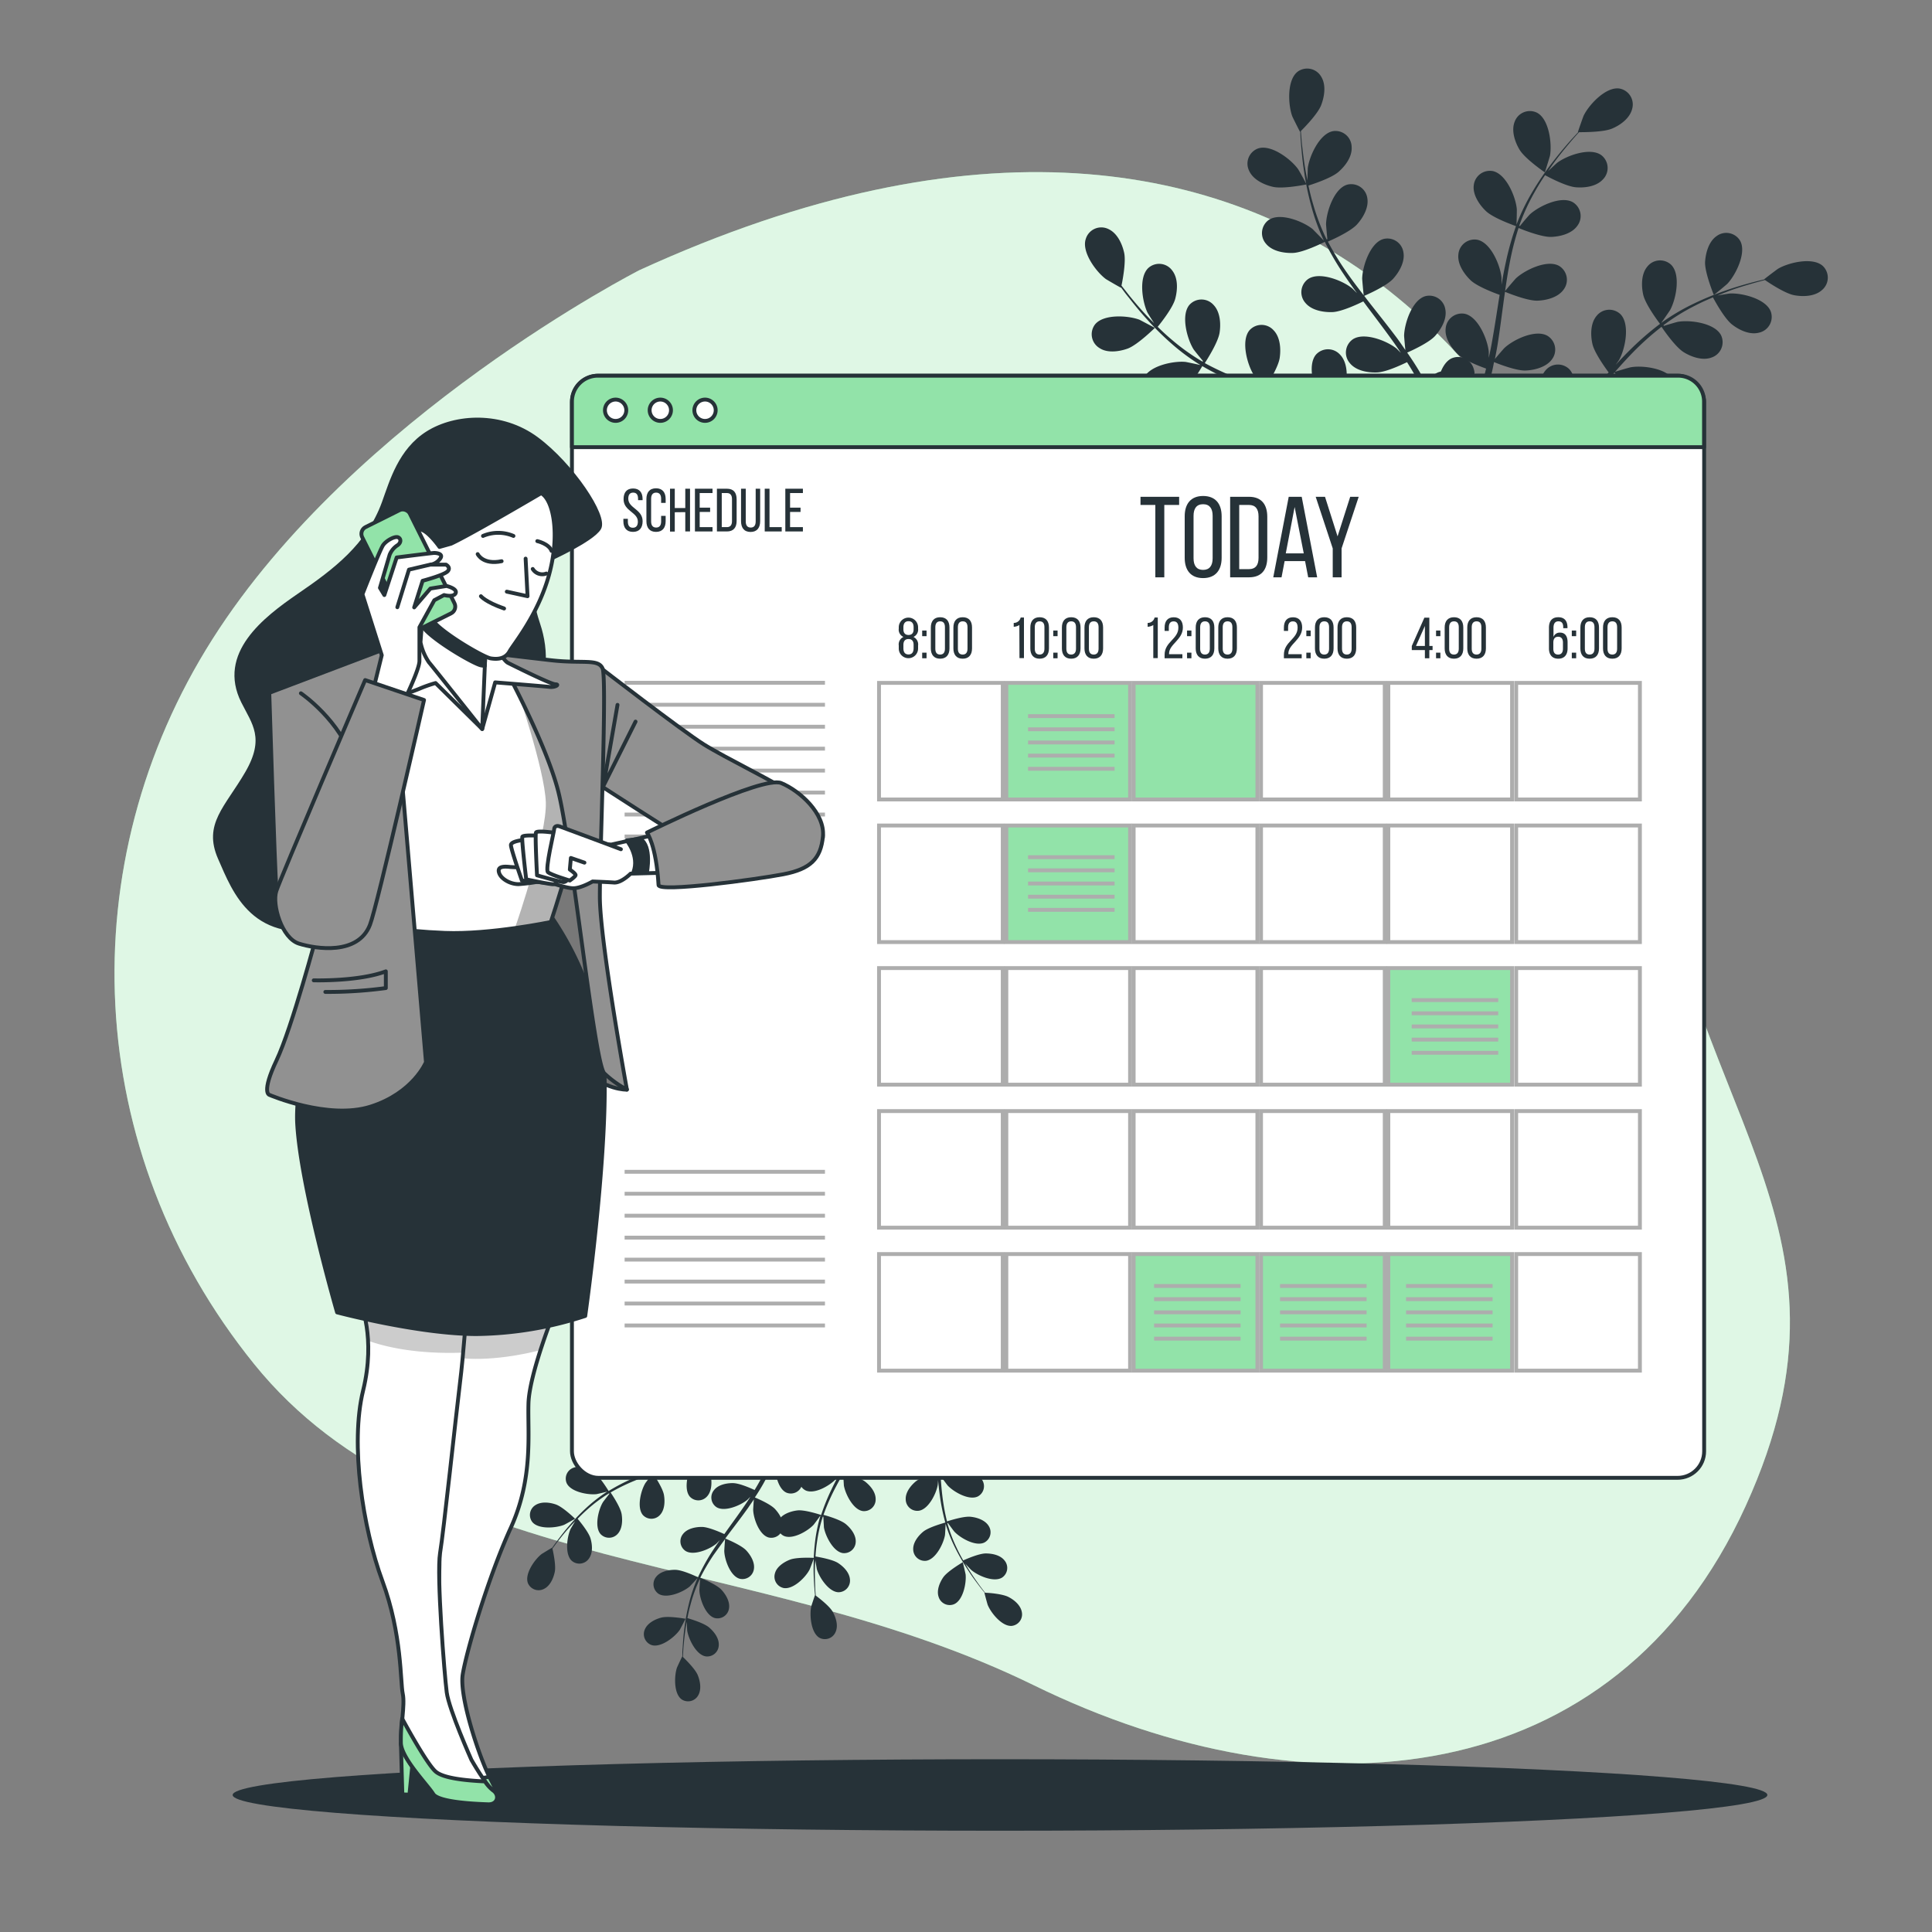 <?xml version="1.0" encoding="utf-8"?>
<svg xmlns="http://www.w3.org/2000/svg" xmlns:xlink="http://www.w3.org/1999/xlink" viewBox="0 0 500 500">
  <rect x="0" y="0" width="500" height="500" fill="#808080" stroke="none"/>
  <defs>
    <clipPath id="freepik--clip-path--inject-7">
      <path d="M143.42,339.53s-6.4,15.92-6.65,23.61,1.33,19.29-4.6,32.3-11.49,32.08-12.42,37.91,4.4,21.79,7.16,27,1.68,4.82-1.25,4.72a12.43,12.43,0,0,1-10.8-6.23c-3.12-5.24-1.92-8.5-4-10.4l-2.14-1.91-1.84,11.31-2.56-.45,2.33-14.59s-.26-3.31,1.25-4.73,3.86-5.74,3.86-5.74,2.52-20.45,1.89-34.41-1.07-22.77.59-28.58,1.72-7.65,1.92-13.51.06-12.83.09-13.93S143.42,339.53,143.42,339.53Z" style="fill:#fff;stroke:#263238;stroke-linecap:round;stroke-linejoin:round"/>
    </clipPath>
    <clipPath id="freepik--clip-path-2--inject-7">
      <path d="M93.26,337.12s4.1,8.93.71,22.76-.09,35.57,5,49.31,4.62,26.19,5.26,29.14-.66,8.78-.43,12.83,7,10.87,8.36,13.11,11.65,2.59,14.22,2.68,3-2.47,1.22-3.63-5.61-7.89-5.61-7.89-5.79-13-6.38-17.45-2.65-30.53-1.73-36,4.13-35.8,5.13-43.83,1.75-19.38,1.75-19.38Z" style="fill:#fff;stroke:#263238;stroke-linecap:round;stroke-linejoin:round"/>
    </clipPath>
    <clipPath id="freepik--clip-path-3--inject-7">
      <path d="M99.43,171.11s12.18-5.39,18.28-5.39,19.45,10.31,21.56,12.19,9.61,23.2,10.78,29.06-7.5,31.64-7.5,31.64-15.7,3.28-27.42,2.82-16.88-1.88-16.88-1.88-4.68-23.44-7-37.27-4.92-23-2.81-26.48S99.43,171.11,99.43,171.11Z" style="fill:#fff;stroke:#263238;stroke-linecap:round;stroke-linejoin:round"/>
    </clipPath>
  </defs>
  <g id="freepik--background-simple--inject-7">
    <path d="M165.52,69.9S91.77,107.48,55,165.39,21.1,297.74,65.81,353.06s130.14,48,201.68,83.05S418,463.93,451.79,389.72s-17.18-101.94-26-187.82S339.66-9.74,165.52,69.9Z" style="fill:#92E3A9"/>
    <path d="M165.52,69.9S91.77,107.48,55,165.39,21.1,297.74,65.81,353.06s130.14,48,201.68,83.05S418,463.93,451.79,389.72s-17.18-101.94-26-187.82S339.66-9.74,165.52,69.9Z" style="fill:#fff;opacity:0.7"/>
  </g>
  <g id="freepik--Floor--inject-7">
    <ellipse cx="258.8" cy="464.54" rx="198.59" ry="9.25" style="fill:#263238"/>
  </g>
  <g id="freepik--Plants--inject-7">
    <path d="M393.26,38.74c1.42,2.38,6.55,5.87,6.55,5.88s1.28-4.08,1.33-4.35c.54-3.11-.23-9.44-3.35-11.09A4.18,4.18,0,0,0,392,31.49C391.07,33.81,392.05,36.72,393.26,38.74Z" style="fill:#263238"/>
    <path d="M443.54,76.34c0,.06,3.31-2.7,3.5-2.9,2.17-2.29,5-8,3.33-11.09a4.18,4.18,0,0,0-6.1-1.26c-2.06,1.41-2.85,4.38-3,6.74C441.18,70.59,443.54,76.34,443.54,76.34Z" style="fill:#263238"/>
    <path d="M384.55,54.62c1.92,1.84,7.36,3.75,7.79,3.9A73.17,73.17,0,0,0,389.68,68c-.41,1.87-.76,3.78-1.09,5.69,0-.89,0-1.7,0-1.81-.29-3.14-2.7-9-6.16-9.81a4.19,4.19,0,0,0-5,3.76c-.29,2.48,1.42,5,3.12,6.66s6.33,3.38,7.56,3.82c-.12.74-.25,1.47-.36,2.21-.55,3.53-1.09,7-1.72,10.5-.22,1.21-.48,2.4-.74,3.58,0-.79,0-1.46,0-1.56-.29-3.15-2.7-9-6.15-9.82a4.2,4.2,0,0,0-5,3.76c-.29,2.48,1.42,5,3.12,6.67s5.89,3.21,7.34,3.74c-.3,1.2-.6,2.42-.95,3.57-.25.79-.44,1.56-.74,2.34l-.84,2.29c-.58,1.44-1.17,2.93-1.78,4.32-.41,1-.82,1.89-1.23,2.81.23-1.2.64-3.57.65-3.77.19-3.15-1.3-9.35-4.6-10.63a4.18,4.18,0,0,0-5.47,3c-.67,2.41.64,5.19,2.07,7.06,1.58,2.06,6.46,4.69,7.07,5-.69,1.52-1.37,3-2,4.39-1.92,4-3.7,7.43-5.12,10l1.93,1.38c1.39-2.69,3.17-6.26,5.09-10.52.71-1.54,1.43-3.21,2.15-4.93a48.77,48.77,0,0,0,5.26,1c.33,2.64,2.77,7.2,3.09,7.79-1.42.9-2.8,1.75-4.12,2.54-3.76,2.26-7.06,4.08-9.65,5.46l2.1,1.5c2.42-1.38,5.36-3.1,8.64-5.17,1.45-.91,3-1.9,4.52-2.94.46.5,4.25,4.56,6.64,5.57,2.18.92,5.2,1.48,7.36.23a4.19,4.19,0,0,0,1.48-6.05c-2.07-2.87-8.45-2.74-11.45-1.77-.18.06-2,.9-3.19,1.45.64-.42,1.25-.83,1.9-1.28,1.28-.87,2.54-1.78,3.89-2.76l1.93-1.5c.65-.48,1.28-1.08,1.94-1.62,1.48-1.3,2.92-2.68,4.34-4.1.77,1.12,3.56,5.06,5.58,6.3s4.91,2.24,7.23,1.33a4.17,4.17,0,0,0,2.38-5.75c-1.61-3.14-7.93-4-11.05-3.48-.19,0-2.38.65-3.58,1,.84-.87,1.69-1.72,2.52-2.62,2.39-2.6,4.73-5.31,7.08-8l2.17-2.45c.27.4,3.48,5.16,5.74,6.55,2,1.23,4.92,2.24,7.24,1.33a4.19,4.19,0,0,0,2.38-5.75c-1.61-3.15-7.93-4-11.05-3.48-.23,0-3.39.93-4.18,1.2,1.59-1.8,3.2-3.57,4.85-5.26A74,74,0,0,1,430,84.58c.13.19,3.46,5.17,5.78,6.59,2,1.23,4.91,2.24,7.24,1.33a4.18,4.18,0,0,0,2.38-5.75c-1.62-3.14-7.94-4-11.05-3.48-.21,0-2.61.72-3.75,1.07l-.09-.18a53.86,53.86,0,0,1,8.17-5.06c1.57-.82,3.11-1.5,4.63-2.14.53,1,3,5.49,4.92,7s4.64,2.77,7.05,2.12a4.17,4.17,0,0,0,3-5.45c-1.26-3.31-7.45-4.84-10.6-4.67-.17,0-1.91.29-3.17.52.69-.28,1.4-.58,2.07-.83,2.49-1,4.84-1.67,6.92-2.29,1.19-.34,2.27-.63,3.28-.89,1,.71,5.19,3.49,7.56,3.93s5.39.32,7.23-1.37a4.18,4.18,0,0,0,.15-6.22c-2.64-2.35-8.84-.86-11.56.74-.23.14-3.66,2.72-3.61,2.76l.06,0c-1,.23-2,.49-3.17.79-2.1.57-4.47,1.24-7,2.14a75.88,75.88,0,0,0-8,3.3A54.93,54.93,0,0,0,430,83.51l-.09.07c.61-.83,2.26-3.22,2.36-3.42,1.49-2.78,2.74-9,.28-11.58a4.19,4.19,0,0,0-6.21.4c-1.61,1.91-1.59,5-1.08,7.28.59,2.6,4.07,7.19,4.35,7.56a74.66,74.66,0,0,0-7.48,6.46c-1.37,1.34-2.71,2.74-4,4.15.51-.73,1-1.4,1-1.49,1.49-2.79,2.74-9,.28-11.59a4.19,4.19,0,0,0-6.21.4c-1.62,1.91-1.59,5-1.08,7.28s3.42,6.31,4.2,7.36c-.51.54-1,1.09-1.52,1.64-2.4,2.64-4.79,5.28-7.22,7.81-.85.89-1.73,1.73-2.6,2.58.45-.66.83-1.21.88-1.3,1.49-2.79,2.73-9,.27-11.58a4.18,4.18,0,0,0-6.21.39c-1.61,1.91-1.59,5-1.07,7.28s3.13,5.93,4,7.17c-.91.84-1.83,1.69-2.76,2.46-.65.52-1.23,1.06-1.91,1.54l-2,1.45c-1.28.88-2.6,1.8-3.87,2.62-.88.58-1.73,1.12-2.58,1.67.86-.88,2.51-2.63,2.63-2.79a16.29,16.29,0,0,0,2.82-7.7,4.86,4.86,0,0,0,.49-.78,4.19,4.19,0,0,0-2.1-5.87c-3.31-1.24-8.55,2.38-10.52,4.85-.12.14-1.2,1.87-1.86,3,.29-.71.58-1.39.88-2.12.58-1.44,1.13-2.89,1.72-4.45.25-.76.52-1.53.78-2.31s.47-1.61.72-2.43c.52-1.89,1-3.84,1.36-5.81,1.26.51,5.76,2.26,8.13,2.18S400.2,95,401.64,93a4.18,4.18,0,0,0-1.19-6.11c-3.08-1.74-8.82,1-11.13,3.19-.15.14-1.64,1.86-2.44,2.83.24-1.19.47-2.37.67-3.58.56-3.49,1-7,1.49-10.57.14-1.09.3-2.16.45-3.24.45.18,5.75,2.38,8.41,2.29,2.35-.08,5.33-.84,6.77-2.88a4.2,4.2,0,0,0-1.19-6.12c-3.08-1.73-8.82,1.06-11.13,3.2-.18.16-2.32,2.65-2.83,3.31.34-2.38.7-4.75,1.15-7.06A72.51,72.51,0,0,1,393,59c.21.09,5.73,2.4,8.45,2.31,2.35-.08,5.33-.84,6.77-2.88a4.18,4.18,0,0,0-1.19-6.11c-3.08-1.73-8.82,1.05-11.13,3.19-.15.14-1.79,2-2.54,3l-.18-.1a54.29,54.29,0,0,1,4-8.73c.86-1.54,1.77-3,2.68-4.34,1,.54,5.52,2.94,8,3.13s5.4-.25,7.05-2.12a4.19,4.19,0,0,0-.51-6.21c-2.87-2.06-8.88.08-11.42,2-.14.1-1.43,1.29-2.35,2.18.42-.61.85-1.25,1.26-1.83,1.56-2.17,3.12-4.07,4.52-5.73.8-.94,1.54-1.78,2.24-2.55,1.25,0,6.25,0,8.47-.9s4.68-2.71,5.28-5.13a4.18,4.18,0,0,0-3.31-5.27c-3.5-.5-7.85,4.16-9.23,7-.12.24-1.56,4.29-1.49,4.29h.07c-.69.73-1.42,1.53-2.21,2.41-1.43,1.63-3,3.5-4.65,5.65a75.05,75.05,0,0,0-4.87,7.17,53.89,53.89,0,0,0-4.25,8.72.36.36,0,0,0,0,.11c.06-1,.11-3.93.09-4.16-.29-3.14-2.7-9-6.15-9.81a4.19,4.19,0,0,0-5,3.76C381.14,50.43,382.85,53,384.55,54.62Z" style="fill:#263238"/>
    <path d="M291.88,90.2c2.6-1,7-5.35,7-5.35s-3.77-2-4-2.11c-2.95-1.11-9.31-1.52-11.51,1.25a4.18,4.18,0,0,0,1.2,6.1C286.62,91.44,289.67,91,291.88,90.2Z" style="fill:#263238"/>
    <path d="M338.11,47.73c.07,0-2-3.76-2.2-4-1.85-2.56-6.93-6.41-10.29-5.32a4.18,4.18,0,0,0-2.36,5.76c1,2.29,3.78,3.62,6.08,4.16C332,49,338.11,47.73,338.11,47.73Z" style="fill:#263238"/>
    <path d="M305.87,101.69c2.17-1.55,5.05-6.54,5.28-6.94A74.48,74.48,0,0,0,320,99.13c1.77.75,3.58,1.44,5.4,2.12-.88-.19-1.67-.35-1.78-.36-3.14-.29-9.39,1-10.78,4.25a4.19,4.19,0,0,0,2.78,5.57c2.38.74,5.21-.47,7.13-1.84s4.49-5.6,5.14-6.72l2.1.76c3.37,1.19,6.74,2.37,10,3.62,1.15.45,2.26.92,3.38,1.4-.77-.17-1.43-.3-1.53-.31-3.15-.29-9.39,1-10.78,4.24a4.18,4.18,0,0,0,2.77,5.58c2.39.74,5.21-.47,7.13-1.84s4.24-5.19,5-6.52c1.13.52,2.27,1,3.34,1.59.72.4,1.45.73,2.16,1.17l2.1,1.24c1.31.84,2.66,1.69,3.91,2.54.88.59,1.71,1.16,2.54,1.74-1.14-.45-3.39-1.29-3.59-1.34-3.06-.77-9.43-.45-11.3,2.56a4.18,4.18,0,0,0,1.9,5.92c2.25,1.1,5.22.33,7.33-.73,2.31-1.17,5.8-5.48,6.23-6,1.37,1,2.7,1.9,3.94,2.81,3.61,2.64,6.62,5,8.91,6.88l1.71-1.63c-2.39-1.87-5.57-4.28-9.4-7-1.39-1-2.9-2-4.46-3a44.74,44.74,0,0,0,1.92-5c2.66.16,7.59-1.4,8.23-1.6.62,1.55,1.21,3.07,1.74,4.52,1.52,4.11,2.7,7.69,3.58,10.49l1.86-1.79c-.9-2.63-2.06-5.84-3.49-9.45-.62-1.58-1.31-3.26-2.05-5,.58-.36,5.27-3.33,6.7-5.5,1.3-2,2.41-4.84,1.58-7.19a4.18,4.18,0,0,0-5.67-2.57c-3.2,1.5-4.25,7.79-3.84,10.92,0,.19.5,2.16.83,3.4-.3-.7-.59-1.38-.91-2.1-.62-1.42-1.29-2.82-2-4.33-.36-.72-.74-1.44-1.11-2.17s-.83-1.46-1.24-2.21c-1-1.69-2.09-3.36-3.23-5,1.25-.55,5.64-2.56,7.23-4.32s3.11-4.41,2.64-6.86a4.18,4.18,0,0,0-5.21-3.41c-3.39,1-5.39,7.06-5.46,10.22,0,.2.2,2.47.33,3.71-.69-1-1.37-2-2.1-3-2.12-2.83-4.34-5.63-6.55-8.43-.68-.86-1.35-1.72-2-2.59.44-.19,5.71-2.47,7.49-4.43,1.58-1.75,3.11-4.42,2.65-6.87a4.18,4.18,0,0,0-5.22-3.4c-3.38,1-5.38,7.06-5.45,10.22,0,.23.29,3.5.4,4.33-1.47-1.9-2.92-3.81-4.27-5.74a73.65,73.65,0,0,1-5-8.15c.2-.09,5.72-2.44,7.54-4.46,1.58-1.74,3.11-4.41,2.65-6.86a4.2,4.2,0,0,0-5.22-3.41c-3.39,1-5.38,7.07-5.45,10.22,0,.21.21,2.7.35,3.88l-.2.06a54.5,54.5,0,0,1-3.46-9c-.51-1.69-.9-3.33-1.25-4.94,1.08-.34,5.95-1.92,7.8-3.55s3.58-4,3.38-6.53a4.19,4.19,0,0,0-4.81-4c-3.48.63-6.12,6.43-6.54,9.56,0,.17-.07,1.93-.08,3.21-.14-.73-.31-1.48-.43-2.18-.48-2.64-.75-5.07-1-7.23-.12-1.24-.2-2.35-.27-3.39.88-.88,4.39-4.45,5.25-6.71s1.32-5.24,0-7.36a4.18,4.18,0,0,0-6.09-1.29c-2.8,2.16-2.48,8.53-1.41,11.5.09.25,2,4.1,2.05,4.06l.05-.06c0,1,.1,2.09.19,3.26.18,2.17.4,4.63.82,7.28a72.34,72.34,0,0,0,1.76,8.49,54.27,54.27,0,0,0,3.29,9.12l.06.1c-.71-.76-2.75-2.81-2.92-3-2.46-2-8.38-4.36-11.33-2.41a4.18,4.18,0,0,0-.76,6.18c1.58,1.93,4.6,2.48,7,2.39,2.66-.09,7.82-2.66,8.23-2.87a72.74,72.74,0,0,0,5,8.54c1.06,1.6,2.19,3.17,3.33,4.74-.63-.64-1.19-1.2-1.28-1.27-2.46-2-8.38-4.36-11.33-2.41a4.18,4.18,0,0,0-.76,6.18c1.58,1.93,4.6,2.48,7,2.4s6.83-2.19,8-2.77c.45.6.88,1.2,1.33,1.79,2.15,2.86,4.31,5.7,6.34,8.54.72,1,1.39,2,2.06,3l-1.11-1.11c-2.46-2-8.38-4.35-11.33-2.41a4.18,4.18,0,0,0-.76,6.18c1.57,1.94,4.6,2.49,7,2.4s6.4-2,7.79-2.66c.66,1.06,1.32,2.12,1.91,3.17.38.73.8,1.41,1.15,2.16s.72,1.47,1.07,2.2c.63,1.42,1.28,2.88,1.86,4.28.41,1,.78,1.91,1.16,2.85-.7-1-2.12-3-2.25-3.1a16.32,16.32,0,0,0-7.05-4.2,4.43,4.43,0,0,0-.68-.62,4.18,4.18,0,0,0-6.15,1c-1.83,3,.75,8.85,2.82,11.23.12.14,1.62,1.52,2.57,2.38-.64-.42-1.25-.83-1.91-1.25-1.31-.84-2.64-1.65-4.06-2.51l-2.13-1.2c-.7-.42-1.5-.77-2.25-1.15-1.77-.87-3.6-1.66-5.46-2.42.73-1.14,3.28-5.24,3.64-7.58s.16-5.4-1.58-7.19a4.19,4.19,0,0,0-6.23,0c-2.27,2.71-.59,8.86,1.09,11.53.1.17,1.53,2,2.33,2.91-1.13-.44-2.25-.89-3.4-1.31-3.32-1.19-6.72-2.3-10.11-3.42l-3.1-1c.26-.4,3.4-5.21,3.8-7.84.35-2.33.16-5.4-1.58-7.18a4.19,4.19,0,0,0-6.23,0c-2.27,2.71-.59,8.87,1.09,11.54.12.2,2.17,2.76,2.73,3.39-2.28-.78-4.54-1.56-6.73-2.43a75.61,75.61,0,0,1-8.66-4c.12-.19,3.42-5.2,3.83-7.88.36-2.33.16-5.4-1.58-7.19a4.19,4.19,0,0,0-6.23,0c-2.27,2.71-.59,8.86,1.09,11.53.11.18,1.67,2.13,2.43,3l-.13.16a54,54,0,0,1-7.83-5.57c-1.36-1.13-2.6-2.29-3.77-3.44.71-.87,3.91-4.88,4.54-7.25s.76-5.35-.78-7.32a4.18,4.18,0,0,0-6.19-.65c-2.56,2.45-1.56,8.75-.19,11.59.08.15,1,1.64,1.71,2.71-.52-.53-1.07-1.06-1.56-1.58-1.85-1.93-3.43-3.81-4.8-5.49-.78-1-1.46-1.85-2.1-2.68.26-1.22,1.21-6.13.69-8.49s-1.8-5.1-4.07-6.14A4.19,4.19,0,0,0,281,61.83c-1.14,3.35,2.64,8.48,5.17,10.37.22.16,3.93,2.32,3.95,2.26s0-.06,0-.08c.59.82,1.23,1.69,2,2.62,1.34,1.71,2.88,3.63,4.69,5.61a74.12,74.12,0,0,0,6.15,6.12,54.8,54.8,0,0,0,7.78,5.79l.11,0c-1-.24-3.85-.84-4.07-.86-3.14-.29-9.39,1-10.78,4.24a4.19,4.19,0,0,0,2.78,5.58C301.13,104.27,304,103.06,305.87,101.69Z" style="fill:#263238"/>
    <path d="M143.84,389.35c1.86.64,5,3.71,5,3.71s-2.66,1.49-2.84,1.56c-2.09.84-6.62,1.23-8.23-.71a3,3,0,0,1,.77-4.37C140.07,388.54,142.25,388.8,143.84,389.35Z" style="fill:#263238"/>
    <path d="M177.43,418.94s-1.4,2.71-1.51,2.87c-1.28,1.85-4.85,4.67-7.26,3.94a3,3,0,0,1-1.77-4.07c.69-1.64,2.64-2.63,4.27-3.05C173.07,418.14,177.43,418.94,177.43,418.94Z" style="fill:#263238"/>
    <path d="M153.64,381c1.57,1.07,3.7,4.59,3.87,4.87a52.65,52.65,0,0,1,6.25-3.26c1.25-.55,2.53-1.08,3.81-1.58-.62.14-1.18.27-1.26.27-2.23.26-6.7-.56-7.75-2.86a3,3,0,0,1,1.9-4c1.69-.57,3.72.25,5.11,1.2s3.29,3.93,3.77,4.72l1.49-.58c2.38-.9,4.76-1.79,7.07-2.73.82-.33,1.61-.69,2.4-1l-1.09.24c-2.24.25-6.71-.57-7.75-2.87a3,3,0,0,1,1.9-4c1.68-.57,3.71.26,5.1,1.2s3.1,3.64,3.69,4.58c.79-.39,1.6-.78,2.35-1.19.51-.29,1-.54,1.52-.86l1.48-.92c.92-.61,1.88-1.25,2.76-1.87L192,369c-.81.34-2.4,1-2.54,1-2.17.59-6.72.45-8.09-1.66a3,3,0,0,1,1.27-4.26c1.58-.81,3.71-.31,5.23.42s4.21,3.82,4.53,4.2c1-.7,1.9-1.4,2.77-2.06,2.53-1.94,4.64-3.68,6.25-5l1.24,1.14c-1.68,1.36-3.91,3.13-6.6,5.09-1,.72-2,1.47-3.13,2.22a32.71,32.71,0,0,1,1.44,3.53,21.78,21.78,0,0,1,5.89,1c.42-1.12.82-2.21,1.17-3.25,1-2.95,1.82-5.52,2.4-7.53l1.35,1.24c-.6,1.89-1.38,4.2-2.34,6.8-.42,1.13-.89,2.34-1.39,3.58.42.24,3.81,2.29,4.86,3.82s1.79,3.41,1.23,5.1a3,3,0,0,1-4,1.92c-2.3-1-3.15-5.5-2.91-7.74,0-.13.33-1.54.55-2.43-.21.5-.4,1-.62,1.51-.42,1-.88,2-1.36,3.12-.25.51-.5,1-.76,1.56s-.57,1.06-.85,1.59c-.69,1.23-1.44,2.43-2.23,3.63.9.38,4.06,1.75,5.22,3s2.28,3.1,2,4.86a3,3,0,0,1-3.66,2.5c-2.43-.66-3.95-4.95-4-7.2,0-.14.1-1.76.18-2.65-.48.72-1,1.43-1.46,2.14-1.47,2.05-3,4.08-4.55,6.11-.47.62-.93,1.25-1.39,1.87.32.13,4.11,1.68,5.41,3.06,1.15,1.22,2.28,3.1,2,4.85a3,3,0,0,1-3.67,2.5c-2.43-.66-3.94-4.95-4-7.2,0-.17.15-2.5.22-3.09-1,1.37-2,2.75-3,4.15a54.48,54.48,0,0,0-3.44,5.88c.15.06,4.12,1.66,5.45,3.07,1.15,1.22,2.28,3.1,2,4.86a3,3,0,0,1-3.67,2.5c-2.43-.67-3.94-5-4-7.2,0-.15.11-1.93.19-2.77l-.14,0a38.23,38.23,0,0,0-2.33,6.44c-.34,1.21-.6,2.39-.82,3.55.77.22,4.27,1.27,5.61,2.41s2.61,2.83,2.51,4.6a3,3,0,0,1-3.37,2.89c-2.49-.39-4.46-4.49-4.81-6.71,0-.12-.07-1.37-.1-2.29-.09.53-.2,1.06-.27,1.56-.3,1.89-.46,3.63-.59,5.17-.07.88-.11,1.68-.14,2.42.64.62,3.19,3.11,3.84,4.71s1,3.71.11,5.24a3,3,0,0,1-4.32,1c-2-1.49-1.9-6-1.18-8.17.07-.19,1.37-3,1.4-2.93l0,0c0-.72,0-1.49.09-2.33.09-1.55.21-3.3.47-5.19a54.63,54.63,0,0,1,1.13-6.08,39.27,39.27,0,0,1,2.21-6.56.25.25,0,0,0,0-.07c-.49.55-1.91,2.05-2,2.15-1.73,1.45-5.91,3.23-8.05,1.89a3,3,0,0,1-.63-4.4c1.1-1.4,3.24-1.83,4.93-1.81,1.89,0,5.61,1.79,5.9,1.93A53.62,53.62,0,0,1,184,402c.74-1.16,1.52-2.3,2.31-3.43-.44.46-.84.87-.9.92-1.72,1.45-5.91,3.23-8,1.89a3,3,0,0,1-.63-4.4c1.09-1.4,3.24-1.83,4.92-1.81s4.91,1.46,5.75,1.85l.92-1.29c1.49-2.07,3-4.13,4.4-6.19.49-.72,1-1.46,1.42-2.19-.39.41-.72.76-.78.8-1.73,1.45-5.91,3.23-8,1.89a3,3,0,0,1-.63-4.39c1.09-1.41,3.24-1.84,4.92-1.82s4.59,1.32,5.59,1.78c.46-.76.91-1.52,1.32-2.28.26-.53.55-1,.79-1.56s.49-1.06.73-1.58c.42-1,.87-2.08,1.26-3.08.28-.7.53-1.37.78-2.05-.48.73-1.46,2.13-1.56,2.24a11.47,11.47,0,0,1-4.95,3.1,4.06,4.06,0,0,1-.48.45,3,3,0,0,1-4.4-.6c-1.35-2.13.41-6.32,1.84-8.06.09-.1,1.13-1.1,1.8-1.73-.45.31-.88.61-1.35.92-.91.62-1.85,1.21-2.85,1.85l-1.5.89c-.49.31-1.06.57-1.59.85-1.24.65-2.54,1.24-3.86,1.8.54.81,2.42,3.7,2.71,5.36s.2,3.85-1,5.15a3,3,0,0,1-4.44.06c-1.65-1.9-.55-6.31.61-8.24.07-.12,1.06-1.41,1.61-2.11-.79.34-1.58.67-2.4,1-2.35.9-4.76,1.74-7.16,2.59-.73.25-1.46.52-2.19.79.19.28,2.5,3.66,2.82,5.53.29,1.65.2,3.84-1,5.14a3,3,0,0,1-4.43.07c-1.66-1.9-.56-6.31.6-8.24.08-.15,1.51-2,1.89-2.46-1.61.59-3.21,1.18-4.76,1.84a50.26,50.26,0,0,0-6.11,3c.09.13,2.51,3.65,2.85,5.56.28,1.65.19,3.84-1,5.14a3,3,0,0,1-4.44.07c-1.66-1.9-.56-6.31.6-8.24.08-.13,1.16-1.54,1.69-2.2l-.1-.11a38.47,38.47,0,0,0-5.5,4.08c-.95.83-1.81,1.67-2.63,2.51.51.61,2.85,3.42,3.34,5.1s.62,3.81-.44,5.23a3,3,0,0,1-4.41.55c-1.86-1.7-1.25-6.2-.31-8.25.05-.11.7-1.18,1.18-2-.36.38-.75.77-1.09,1.15-1.29,1.4-2.38,2.77-3.34,4-.54.69-1,1.34-1.45,1.94.2.86.95,4.35.61,6s-1.2,3.66-2.81,4.43a3,3,0,0,1-4.16-1.53c-.86-2.37,1.76-6.09,3.53-7.47.16-.12,2.77-1.71,2.78-1.67v0c.41-.59.86-1.22,1.36-1.89.93-1.24,2-2.64,3.26-4.07a53.55,53.55,0,0,1,4.3-4.45A39,39,0,0,1,157.2,386l.07,0c-.71.19-2.73.66-2.88.68-2.24.25-6.71-.57-7.75-2.87a3,3,0,0,1,1.89-4C150.22,379.18,152.25,380,153.64,381Z" style="fill:#263238"/>
    <path d="M204.42,403.65c1.84-.73,6.26-.47,6.26-.47s-1.06,2.86-1.15,3c-1,2-4.23,5.23-6.72,4.8a3,3,0,0,1-2.25-3.82C201,405.48,202.86,404.26,204.42,403.65Z" style="fill:#263238"/>
    <path d="M249.18,404.3s.7,3,.72,3.16c.23,2.24-.64,6.7-3,7.71a3,3,0,0,1-4-1.94c-.55-1.69.3-3.72,1.26-5.09C245.35,406.52,249.18,404.3,249.18,404.3Z" style="fill:#263238"/>
    <path d="M206.41,390.89c1.89-.2,5.79,1.09,6.1,1.19a52.94,52.94,0,0,1,2.64-6.54c.58-1.23,1.22-2.46,1.86-3.68-.37.51-.72,1-.77,1-1.54,1.64-5.47,3.93-7.75,2.86a3,3,0,0,1-1.17-4.29c.91-1.52,3-2.22,4.66-2.4s5.05.84,5.94,1.13l.75-1.4c1.23-2.24,2.46-4.46,3.6-6.68.41-.78.77-1.56,1.14-2.35-.33.46-.62.84-.67.89-1.53,1.65-5.47,3.93-7.75,2.86a3,3,0,0,1-1.17-4.28c.92-1.53,3-2.22,4.67-2.4s4.72.74,5.77,1.08c.35-.82.71-1.63,1-2.44.2-.55.43-1.07.59-1.64s.36-1.11.53-1.66c.3-1.07.61-2.16.88-3.21.19-.73.35-1.43.52-2.13-.39.78-1.19,2.3-1.27,2.42-1.27,1.86-4.81,4.71-7.23,4a3,3,0,0,1-1.8-4.06c.67-1.64,2.62-2.65,4.25-3.08,1.79-.48,5.68.16,6.17.24.28-1.16.54-2.29.76-3.36.67-3.12,1.14-5.81,1.48-7.9l1.68.07c-.38,2.12-.93,4.91-1.7,8.15-.28,1.18-.59,2.44-.93,3.73a30.84,30.84,0,0,1,3.38,1.74,21.58,21.58,0,0,1,5.14-3c-.41-1.13-.82-2.21-1.22-3.23-1.14-2.91-2.21-5.38-3.08-7.29l1.84.07c.77,1.83,1.68,4.08,2.63,6.69.43,1.13.85,2.36,1.28,3.62.48-.08,4.38-.73,6.17-.26,1.63.43,3.58,1.43,4.26,3.08a3,3,0,0,1-1.8,4.06c-2.42.72-6-2.13-7.23-4-.08-.11-.76-1.39-1.17-2.2.17.51.34,1,.51,1.55.34,1.05.66,2.11,1,3.25.14.56.29,1.12.43,1.68s.26,1.18.39,1.77c.27,1.37.49,2.78.67,4.2.92-.3,4.21-1.31,5.89-1.13s3.75.87,4.67,2.4a3,3,0,0,1-1.16,4.28c-2.28,1.08-6.22-1.2-7.75-2.84-.1-.11-1.07-1.41-1.59-2.14.1.86.21,1.71.29,2.58.22,2.51.36,5.06.52,7.6,0,.78.1,1.55.15,2.33.33-.11,4.22-1.4,6.1-1.2,1.67.18,3.75.87,4.67,2.39a3,3,0,0,1-1.16,4.29c-2.28,1.07-6.22-1.2-7.76-2.85-.11-.12-1.51-2-1.84-2.49.12,1.71.25,3.41.45,5.08a54.39,54.39,0,0,0,1.21,6.7c.16-.05,4.21-1.41,6.13-1.2,1.67.17,3.75.87,4.67,2.39a3,3,0,0,1-1.16,4.29c-2.28,1.07-6.22-1.2-7.75-2.85-.1-.11-1.17-1.54-1.66-2.23l-.13.06a37.79,37.79,0,0,0,2.42,6.42c.53,1.14,1.1,2.2,1.68,3.22.73-.33,4.08-1.81,5.83-1.81s3.83.45,4.9,1.87a3,3,0,0,1-.68,4.38c-2.15,1.32-6.31-.51-8-2-.09-.08-1-1-1.56-1.67.27.45.54.93.81,1.36,1,1.63,2,3.05,2.91,4.31.52.71,1,1.34,1.47,1.93.88,0,4.44.28,6,1.07s3.18,2.17,3.49,3.92a3,3,0,0,1-2.63,3.58c-2.51.18-5.37-3.36-6.21-5.45-.07-.18-.88-3.13-.83-3.13h.05c-.46-.55-.94-1.15-1.45-1.82-.94-1.24-2-2.65-3-4.26a52.85,52.85,0,0,1-3.09-5.35,38.92,38.92,0,0,1-2.58-6.42s0-.06,0-.08c0,.74-.12,2.8-.15,3-.37,2.22-2.39,6.29-4.88,6.66a3,3,0,0,1-3.34-2.93c-.08-1.78,1.27-3.51,2.56-4.58,1.46-1.21,5.43-2.29,5.75-2.38a52.35,52.35,0,0,1-1.41-6.9c-.19-1.36-.34-2.73-.48-4.11,0,.64-.06,1.21-.08,1.29-.37,2.22-2.39,6.29-4.88,6.66A3,3,0,0,1,234.4,388c-.08-1.77,1.27-3.5,2.56-4.58s4.68-2.07,5.57-2.32c0-.53-.09-1.06-.14-1.59-.21-2.54-.41-5.07-.68-7.55-.09-.88-.22-1.74-.34-2.59,0,.56-.06,1-.07,1.11-.37,2.22-2.39,6.3-4.89,6.66a3,3,0,0,1-3.33-2.93c-.08-1.77,1.27-3.5,2.56-4.57s4.35-2,5.41-2.29c-.15-.87-.3-1.75-.49-2.59-.14-.57-.24-1.13-.41-1.7l-.48-1.67c-.34-1.06-.68-2.15-1-3.17-.24-.71-.49-1.38-.73-2.06.1.87.27,2.58.27,2.72a11.54,11.54,0,0,1-1.76,5.57,3.52,3.52,0,0,1-.06.66,3,3,0,0,1-3.74,2.4c-2.41-.74-3.8-5.07-3.83-7.32,0-.13.13-1.57.24-2.48-.15.52-.28,1-.43,1.57-.29,1.07-.62,2.13-1,3.27-.18.54-.37,1.09-.56,1.64s-.43,1.12-.65,1.68c-.53,1.3-1.13,2.59-1.76,3.88.93.26,4.24,1.23,5.54,2.31s2.65,2.79,2.57,4.57a3,3,0,0,1-3.33,2.94c-2.5-.37-4.52-4.43-4.9-6.65,0-.14-.11-1.77-.14-2.66-.39.77-.77,1.54-1.19,2.31-1.2,2.21-2.48,4.42-3.76,6.62l-1.15,2c.33.09,4.29,1.16,5.74,2.36s2.65,2.8,2.58,4.58a3,3,0,0,1-3.34,2.93c-2.49-.36-4.52-4.43-4.89-6.65,0-.17-.16-2.5-.16-3.1-.84,1.49-1.67,3-2.43,4.49a55.39,55.39,0,0,0-2.69,6.26c.16,0,4.29,1.14,5.78,2.37,1.3,1.08,2.65,2.8,2.57,4.58a3,3,0,0,1-3.33,2.93c-2.49-.36-4.52-4.43-4.9-6.65,0-.14-.12-1.92-.14-2.77l-.15,0a38.51,38.51,0,0,0-1.52,6.68c-.19,1.25-.3,2.45-.37,3.62.79.13,4.39.74,5.86,1.7s2.94,2.49,3.06,4.27a3,3,0,0,1-3,3.28c-2.52-.09-5-3.91-5.6-6.07,0-.12-.24-1.36-.38-2.26,0,.53-.07,1.08-.08,1.58-.07,1.91,0,3.66.05,5.21,0,.88.1,1.67.16,2.41.71.53,3.55,2.69,4.39,4.2s1.47,3.56.75,5.19a3,3,0,0,1-4.16,1.54c-2.2-1.24-2.62-5.77-2.17-8,0-.19,1-3.1,1-3.08l0,0c-.07-.72-.14-1.49-.2-2.32-.1-1.55-.2-3.31-.17-5.22a52.31,52.31,0,0,1,.37-6.17,40.06,40.06,0,0,1,1.39-6.78l0-.08c-.42.61-1.65,2.27-1.76,2.39-1.53,1.65-5.46,3.93-7.74,2.86a3,3,0,0,1-1.17-4.28C202.66,391.77,204.74,391.08,206.41,390.89Z" style="fill:#263238"/>
  </g>
  <g id="freepik--Window--inject-7">
    <rect x="148.02" y="97.23" width="293.01" height="285.23" rx="6.87" style="fill:#fff;stroke:#263238;stroke-linecap:round;stroke-linejoin:round"/>
    <path d="M434.35,97.23H154.72a6.7,6.7,0,0,0-6.7,6.69v11.81H441V103.92A6.7,6.7,0,0,0,434.35,97.23Z" style="fill:#92E3A9;stroke:#263238;stroke-linecap:round;stroke-linejoin:round"/>
    <path d="M162.08,106.16a2.76,2.76,0,1,1-2.76-2.75A2.77,2.77,0,0,1,162.08,106.16Z" style="fill:#fff;stroke:#263238;stroke-linecap:round;stroke-linejoin:round"/>
    <path d="M173.65,106.16a2.76,2.76,0,1,1-2.76-2.75A2.76,2.76,0,0,1,173.65,106.16Z" style="fill:#fff;stroke:#263238;stroke-linecap:round;stroke-linejoin:round"/>
    <path d="M185.22,106.16a2.76,2.76,0,1,1-2.75-2.75A2.76,2.76,0,0,1,185.22,106.16Z" style="fill:#fff;stroke:#263238;stroke-linecap:round;stroke-linejoin:round"/>
    <path d="M299,149.41V130.68h-3.84v-2.11h10v2.11h-3.84v18.73Z" style="fill:#263238"/>
    <path d="M306.6,133.6c0-3.19,1.58-5.24,4.76-5.24s4.8,2,4.8,5.24v10.77c0,3.16-1.58,5.24-4.8,5.24s-4.76-2.08-4.76-5.24Zm2.29,10.89c0,1.91.81,3,2.47,3s2.47-1.1,2.47-3v-11c0-1.88-.77-3-2.47-3s-2.47,1.13-2.47,3Z" style="fill:#263238"/>
    <path d="M323.24,128.57c3.24,0,4.73,2,4.73,5.18v10.51c0,3.18-1.49,5.15-4.73,5.15h-4.88V128.57Zm0,18.72c1.67,0,2.47-1,2.47-2.94V133.63c0-1.91-.8-2.95-2.5-2.95h-2.5v16.61Z" style="fill:#263238"/>
    <path d="M332.46,145.21l-.8,4.2h-2.14l4-20.84h3.36l4,20.84h-2.32l-.81-4.2Zm.3-2h4.65l-2.36-12Z" style="fill:#263238"/>
    <path d="M344.91,141.93l-4.41-13.36h2.41l3.25,10.24,3.27-10.24h2.2l-4.43,13.36v7.48h-2.29Z" style="fill:#263238"/>
    <path d="M166.3,129.14v.3h-1.17v-.37c0-1-.38-1.58-1.27-1.58s-1.26.59-1.26,1.57c0,2.48,3.71,2.72,3.71,5.83,0,1.67-.8,2.76-2.49,2.76s-2.49-1.09-2.49-2.76v-.63h1.16V135c0,1,.41,1.58,1.29,1.58s1.3-.58,1.3-1.58c0-2.46-3.7-2.7-3.7-5.81,0-1.71.79-2.77,2.45-2.77S166.3,127.46,166.3,129.14Z" style="fill:#263238"/>
    <path d="M172.27,129.15v1H171.1v-1.06c0-1-.39-1.6-1.29-1.6s-1.3.6-1.3,1.6v5.85c0,1,.41,1.59,1.3,1.59s1.29-.6,1.29-1.59V133.5h1.17v1.37c0,1.68-.79,2.78-2.49,2.78s-2.49-1.1-2.49-2.78v-5.72c0-1.67.79-2.78,2.49-2.78S172.27,127.48,172.27,129.15Z" style="fill:#263238"/>
    <path d="M174.63,132.57v5H173.4V126.48h1.23v5h2.72v-5h1.23v11.06h-1.23v-5Z" style="fill:#263238"/>
    <path d="M183.78,131.38v1.11h-2.7v3.93h3.32v1.12h-4.55V126.48h4.55v1.12h-3.32v3.78Z" style="fill:#263238"/>
    <path d="M188.13,126.48c1.72,0,2.51,1,2.51,2.75v5.58c0,1.69-.79,2.73-2.51,2.73h-2.59V126.48Zm0,9.94c.89,0,1.31-.55,1.31-1.56v-5.69c0-1-.42-1.57-1.32-1.57h-1.33v8.82Z" style="fill:#263238"/>
    <path d="M193,134.94c0,1,.39,1.59,1.29,1.59s1.28-.6,1.28-1.59v-8.46h1.16v8.39c0,1.68-.78,2.8-2.48,2.8s-2.47-1.12-2.47-2.8v-8.39H193Z" style="fill:#263238"/>
    <path d="M197.91,137.54V126.48h1.24v9.94h3.16v1.12Z" style="fill:#263238"/>
    <path d="M207.18,131.38v1.11h-2.71v3.93h3.32v1.12h-4.55V126.48h4.55v1.12h-3.32v3.78Z" style="fill:#263238"/>
    <path d="M237.6,162.34v.33a2.09,2.09,0,0,1-1.2,2.17,2.13,2.13,0,0,1,1.2,2.22v.78a2.48,2.48,0,1,1-5,0v-.78a2.11,2.11,0,0,1,1.22-2.22,2.06,2.06,0,0,1-1.22-2.17v-.33a2.48,2.48,0,1,1,5,0Zm-3.8,0v.51c0,1,.49,1.48,1.32,1.48s1.32-.46,1.32-1.48v-.51c0-1.08-.49-1.57-1.32-1.57S233.8,161.29,233.8,162.37Zm0,4.55v.89c0,1.08.48,1.59,1.32,1.59s1.31-.51,1.32-1.59v-.89c0-1-.45-1.51-1.32-1.51S233.8,165.9,233.8,166.92Z" style="fill:#263238"/>
    <path d="M239.79,163.18v1.46h-1.13v-1.46Zm0,5.73v1.45h-1.13v-1.45Z" style="fill:#263238"/>
    <path d="M240.9,162.39c0-1.61.8-2.65,2.41-2.65s2.41,1,2.41,2.65v5.42c0,1.61-.79,2.66-2.41,2.66s-2.41-1.05-2.41-2.66Zm1.16,5.49c0,1,.4,1.52,1.25,1.52s1.24-.57,1.24-1.52v-5.55c0-1-.39-1.53-1.24-1.53s-1.25.57-1.25,1.53Z" style="fill:#263238"/>
    <path d="M246.74,162.39c0-1.61.8-2.65,2.41-2.65s2.41,1,2.41,2.65v5.42c0,1.61-.79,2.66-2.41,2.66s-2.41-1.05-2.41-2.66Zm1.16,5.49c0,1,.4,1.52,1.25,1.52s1.24-.57,1.24-1.52v-5.55c0-1-.39-1.53-1.24-1.53s-1.25.57-1.25,1.53Z" style="fill:#263238"/>
    <path d="M263.81,161.76a3.14,3.14,0,0,1-1.46.45v-1a1.8,1.8,0,0,0,1.8-1.4H265v10.51h-1.16Z" style="fill:#263238"/>
    <path d="M266.65,162.39c0-1.61.79-2.65,2.4-2.65s2.42,1,2.42,2.65v5.42c0,1.61-.8,2.66-2.42,2.66s-2.4-1.05-2.4-2.66Zm1.15,5.49c0,1,.41,1.52,1.25,1.52s1.25-.57,1.25-1.52v-5.55c0-1-.39-1.53-1.25-1.53s-1.25.57-1.25,1.53Z" style="fill:#263238"/>
    <path d="M273.7,163.18v1.46h-1.12v-1.46Zm0,5.73v1.45h-1.12v-1.45Z" style="fill:#263238"/>
    <path d="M274.82,162.39c0-1.61.79-2.65,2.4-2.65s2.42,1,2.42,2.65v5.42c0,1.61-.8,2.66-2.42,2.66s-2.4-1.05-2.4-2.66Zm1.15,5.49c0,1,.41,1.52,1.25,1.52s1.25-.57,1.25-1.52v-5.55c0-1-.4-1.53-1.25-1.53s-1.25.57-1.25,1.53Z" style="fill:#263238"/>
    <path d="M280.66,162.39c0-1.61.79-2.65,2.4-2.65s2.42,1,2.42,2.65v5.42c0,1.61-.8,2.66-2.42,2.66s-2.4-1.05-2.4-2.66Zm1.15,5.49c0,1,.41,1.52,1.25,1.52s1.25-.57,1.25-1.52v-5.55c0-1-.39-1.53-1.25-1.53s-1.25.57-1.25,1.53Z" style="fill:#263238"/>
    <path d="M298.47,161.76a3.14,3.14,0,0,1-1.46.45v-1a1.8,1.8,0,0,0,1.8-1.4h.82v10.51h-1.16Z" style="fill:#263238"/>
    <path d="M306.13,162.4c0,3.17-3.56,4.31-3.58,6.73v.17H306v1.06H301.4v-.9c0-3.39,3.56-4.05,3.56-7,0-1.08-.36-1.65-1.24-1.65s-1.23.61-1.23,1.54v.93H301.4v-.85c0-1.61.73-2.68,2.36-2.68S306.13,160.8,306.13,162.4Z" style="fill:#263238"/>
    <path d="M308.34,163.18v1.46h-1.13v-1.46Zm0,5.73v1.45h-1.13v-1.45Z" style="fill:#263238"/>
    <path d="M309.45,162.39c0-1.61.79-2.65,2.4-2.65s2.42,1,2.42,2.65v5.42c0,1.61-.8,2.66-2.42,2.66s-2.4-1.05-2.4-2.66Zm1.15,5.49c0,1,.41,1.52,1.25,1.52s1.25-.57,1.25-1.52v-5.55c0-1-.4-1.53-1.25-1.53s-1.25.57-1.25,1.53Z" style="fill:#263238"/>
    <path d="M315.29,162.39c0-1.61.79-2.65,2.4-2.65s2.42,1,2.42,2.65v5.42c0,1.61-.8,2.66-2.42,2.66s-2.4-1.05-2.4-2.66Zm1.15,5.49c0,1,.41,1.52,1.25,1.52s1.25-.57,1.25-1.52v-5.55c0-1-.39-1.53-1.25-1.53s-1.25.57-1.25,1.53Z" style="fill:#263238"/>
    <path d="M337,162.4c0,3.17-3.56,4.31-3.58,6.73v.17h3.46v1.06h-4.61v-.9c0-3.39,3.55-4.05,3.55-7,0-1.08-.36-1.65-1.23-1.65s-1.23.61-1.23,1.54v.93h-1.09v-.85c0-1.61.73-2.68,2.35-2.68S337,160.8,337,162.4Z" style="fill:#263238"/>
    <path d="M339.2,163.18v1.46h-1.12v-1.46Zm0,5.73v1.45h-1.12v-1.45Z" style="fill:#263238"/>
    <path d="M340.31,162.39c0-1.61.8-2.65,2.41-2.65s2.41,1,2.41,2.65v5.42c0,1.61-.79,2.66-2.41,2.66s-2.41-1.05-2.41-2.66Zm1.16,5.49c0,1,.41,1.52,1.25,1.52s1.24-.57,1.24-1.52v-5.55c0-1-.39-1.53-1.24-1.53s-1.25.57-1.25,1.53Z" style="fill:#263238"/>
    <path d="M346.15,162.39c0-1.61.8-2.65,2.41-2.65s2.42,1,2.42,2.65v5.42c0,1.61-.8,2.66-2.42,2.66s-2.41-1.05-2.41-2.66Zm1.16,5.49c0,1,.41,1.52,1.25,1.52s1.24-.57,1.24-1.52v-5.55c0-1-.39-1.53-1.24-1.53s-1.25.57-1.25,1.53Z" style="fill:#263238"/>
    <path d="M369.91,168.24v2.12h-1.15v-2.12h-3.39v-1.06l3.26-7.33h1.28v7.33h.84v1.06Zm-3.46-1.06h2.31V162Z" style="fill:#263238"/>
    <path d="M372.77,163.18v1.46h-1.12v-1.46Zm0,5.73v1.45h-1.12v-1.45Z" style="fill:#263238"/>
    <path d="M373.88,162.39c0-1.61.8-2.65,2.41-2.65s2.41,1,2.41,2.65v5.42c0,1.61-.79,2.66-2.41,2.66s-2.41-1.05-2.41-2.66Zm1.16,5.49c0,1,.41,1.52,1.25,1.52s1.24-.57,1.24-1.52v-5.55c0-1-.39-1.53-1.24-1.53s-1.25.57-1.25,1.53Z" style="fill:#263238"/>
    <path d="M379.73,162.39c0-1.61.79-2.65,2.4-2.65s2.42,1,2.42,2.65v5.42c0,1.61-.8,2.66-2.42,2.66s-2.4-1.05-2.4-2.66Zm1.15,5.49c0,1,.41,1.52,1.25,1.52s1.25-.57,1.25-1.52v-5.55c0-1-.4-1.53-1.25-1.53s-1.25.57-1.25,1.53Z" style="fill:#263238"/>
    <path d="M405.66,162.37v.2h-1.1v-.27c0-1-.39-1.5-1.24-1.5s-1.28.57-1.28,1.69v2.36a1.69,1.69,0,0,1,1.7-1.13c1.35,0,1.95,1,1.95,2.5v1.59c0,1.61-.8,2.66-2.41,2.66s-2.41-1.05-2.41-2.66v-5.36c0-1.67.75-2.71,2.41-2.71S405.66,160.77,405.66,162.37ZM402,166.31v1.57c0,1,.39,1.52,1.24,1.52s1.25-.57,1.25-1.52v-1.57c0-.95-.4-1.52-1.25-1.52S402,165.36,402,166.31Z" style="fill:#263238"/>
    <path d="M407.91,163.18v1.46h-1.13v-1.46Zm0,5.73v1.45h-1.13v-1.45Z" style="fill:#263238"/>
    <path d="M409,162.39c0-1.61.8-2.65,2.4-2.65s2.42,1,2.42,2.65v5.42c0,1.61-.79,2.66-2.42,2.66s-2.4-1.05-2.4-2.66Zm1.16,5.49c0,1,.4,1.52,1.24,1.52s1.25-.57,1.25-1.52v-5.55c0-1-.39-1.53-1.25-1.53s-1.24.57-1.24,1.53Z" style="fill:#263238"/>
    <path d="M414.86,162.39c0-1.61.8-2.65,2.41-2.65s2.41,1,2.41,2.65v5.42c0,1.61-.79,2.66-2.41,2.66s-2.41-1.05-2.41-2.66Zm1.16,5.49c0,1,.4,1.52,1.25,1.52s1.24-.57,1.24-1.52v-5.55c0-1-.39-1.53-1.24-1.53s-1.25.57-1.25,1.53Z" style="fill:#263238"/>
    <rect x="227.49" y="287.55" width="32.02" height="30.17" style="fill:none;stroke:#adadad;stroke-miterlimit:10"/>
    <rect x="260.44" y="287.55" width="32.02" height="30.17" style="fill:none;stroke:#adadad;stroke-miterlimit:10"/>
    <rect x="293.39" y="287.55" width="32.02" height="30.17" style="fill:none;stroke:#adadad;stroke-miterlimit:10"/>
    <rect x="326.35" y="287.55" width="32.02" height="30.17" style="fill:none;stroke:#adadad;stroke-miterlimit:10"/>
    <rect x="359.3" y="287.55" width="32.02" height="30.17" style="fill:none;stroke:#adadad;stroke-miterlimit:10"/>
    <rect x="392.39" y="287.55" width="32.02" height="30.17" style="fill:none;stroke:#adadad;stroke-miterlimit:10"/>
    <line x1="161.65" y1="176.7" x2="213.5" y2="176.7" style="fill:none;stroke:#adadad;stroke-miterlimit:10"/>
    <line x1="161.65" y1="182.39" x2="213.5" y2="182.39" style="fill:none;stroke:#adadad;stroke-miterlimit:10"/>
    <line x1="161.65" y1="188.07" x2="213.5" y2="188.07" style="fill:none;stroke:#adadad;stroke-miterlimit:10"/>
    <line x1="161.65" y1="193.75" x2="213.5" y2="193.75" style="fill:none;stroke:#adadad;stroke-miterlimit:10"/>
    <line x1="161.65" y1="199.43" x2="213.5" y2="199.43" style="fill:none;stroke:#adadad;stroke-miterlimit:10"/>
    <line x1="161.65" y1="205.12" x2="213.5" y2="205.12" style="fill:none;stroke:#adadad;stroke-miterlimit:10"/>
    <line x1="161.65" y1="210.8" x2="213.5" y2="210.8" style="fill:none;stroke:#adadad;stroke-miterlimit:10"/>
    <line x1="161.65" y1="216.48" x2="213.5" y2="216.48" style="fill:none;stroke:#adadad;stroke-miterlimit:10"/>
    <line x1="161.65" y1="303.26" x2="213.5" y2="303.26" style="fill:none;stroke:#adadad;stroke-miterlimit:10"/>
    <line x1="161.65" y1="308.94" x2="213.5" y2="308.94" style="fill:none;stroke:#adadad;stroke-miterlimit:10"/>
    <line x1="161.65" y1="314.62" x2="213.5" y2="314.62" style="fill:none;stroke:#adadad;stroke-miterlimit:10"/>
    <line x1="161.65" y1="320.3" x2="213.5" y2="320.3" style="fill:none;stroke:#adadad;stroke-miterlimit:10"/>
    <line x1="161.65" y1="325.99" x2="213.5" y2="325.99" style="fill:none;stroke:#adadad;stroke-miterlimit:10"/>
    <line x1="161.65" y1="331.67" x2="213.5" y2="331.67" style="fill:none;stroke:#adadad;stroke-miterlimit:10"/>
    <line x1="161.65" y1="337.35" x2="213.5" y2="337.35" style="fill:none;stroke:#adadad;stroke-miterlimit:10"/>
    <line x1="161.65" y1="343.03" x2="213.5" y2="343.03" style="fill:none;stroke:#adadad;stroke-miterlimit:10"/>
    <rect x="227.49" y="176.73" width="32.02" height="30.17" style="fill:none;stroke:#adadad;stroke-miterlimit:10"/>
    <rect x="260.44" y="176.73" width="32.02" height="30.17" style="fill:#92E3A9;stroke:#adadad;stroke-miterlimit:10"/>
    <rect x="293.39" y="176.73" width="32.02" height="30.17" style="fill:#92E3A9;stroke:#adadad;stroke-miterlimit:10"/>
    <rect x="326.35" y="176.73" width="32.02" height="30.17" style="fill:none;stroke:#adadad;stroke-miterlimit:10"/>
    <rect x="359.3" y="176.73" width="32.02" height="30.17" style="fill:none;stroke:#adadad;stroke-miterlimit:10"/>
    <rect x="392.39" y="176.73" width="32.02" height="30.17" style="fill:none;stroke:#adadad;stroke-miterlimit:10"/>
    <line x1="266.06" y1="185.33" x2="288.45" y2="185.33" style="fill:none;stroke:#adadad;stroke-miterlimit:10"/>
    <line x1="266.06" y1="188.74" x2="288.45" y2="188.74" style="fill:none;stroke:#adadad;stroke-miterlimit:10"/>
    <line x1="266.06" y1="192.15" x2="288.45" y2="192.15" style="fill:none;stroke:#adadad;stroke-miterlimit:10"/>
    <line x1="266.06" y1="195.55" x2="288.45" y2="195.55" style="fill:none;stroke:#adadad;stroke-miterlimit:10"/>
    <line x1="266.06" y1="198.96" x2="288.45" y2="198.96" style="fill:none;stroke:#adadad;stroke-miterlimit:10"/>
    <rect x="227.49" y="213.64" width="32.02" height="30.17" style="fill:none;stroke:#adadad;stroke-miterlimit:10"/>
    <rect x="260.44" y="213.64" width="32.02" height="30.17" style="fill:#92E3A9;stroke:#adadad;stroke-miterlimit:10"/>
    <rect x="293.39" y="213.64" width="32.02" height="30.17" style="fill:none;stroke:#adadad;stroke-miterlimit:10"/>
    <rect x="326.35" y="213.64" width="32.02" height="30.17" style="fill:none;stroke:#adadad;stroke-miterlimit:10"/>
    <rect x="359.3" y="213.64" width="32.02" height="30.17" style="fill:none;stroke:#adadad;stroke-miterlimit:10"/>
    <rect x="392.39" y="213.64" width="32.02" height="30.17" style="fill:none;stroke:#adadad;stroke-miterlimit:10"/>
    <line x1="266.06" y1="221.84" x2="288.45" y2="221.84" style="fill:none;stroke:#adadad;stroke-miterlimit:10"/>
    <line x1="266.06" y1="225.24" x2="288.45" y2="225.24" style="fill:none;stroke:#adadad;stroke-miterlimit:10"/>
    <line x1="266.06" y1="228.65" x2="288.45" y2="228.65" style="fill:none;stroke:#adadad;stroke-miterlimit:10"/>
    <line x1="266.06" y1="232.06" x2="288.45" y2="232.06" style="fill:none;stroke:#adadad;stroke-miterlimit:10"/>
    <line x1="266.06" y1="235.47" x2="288.45" y2="235.47" style="fill:none;stroke:#adadad;stroke-miterlimit:10"/>
    <rect x="227.49" y="250.54" width="32.02" height="30.17" style="fill:none;stroke:#adadad;stroke-miterlimit:10"/>
    <rect x="260.44" y="250.54" width="32.02" height="30.17" style="fill:none;stroke:#adadad;stroke-miterlimit:10"/>
    <rect x="293.39" y="250.54" width="32.02" height="30.17" style="fill:none;stroke:#adadad;stroke-miterlimit:10"/>
    <rect x="326.35" y="250.54" width="32.02" height="30.17" style="fill:none;stroke:#adadad;stroke-miterlimit:10"/>
    <rect x="359.3" y="250.54" width="32.02" height="30.17" style="fill:#92E3A9;stroke:#adadad;stroke-miterlimit:10"/>
    <rect x="392.39" y="250.54" width="32.02" height="30.17" style="fill:none;stroke:#adadad;stroke-miterlimit:10"/>
    <line x1="365.35" y1="258.83" x2="387.74" y2="258.83" style="fill:none;stroke:#adadad;stroke-miterlimit:10"/>
    <line x1="365.35" y1="262.24" x2="387.74" y2="262.24" style="fill:none;stroke:#adadad;stroke-miterlimit:10"/>
    <line x1="365.35" y1="265.64" x2="387.74" y2="265.64" style="fill:none;stroke:#adadad;stroke-miterlimit:10"/>
    <line x1="365.35" y1="269.05" x2="387.74" y2="269.05" style="fill:none;stroke:#adadad;stroke-miterlimit:10"/>
    <line x1="365.35" y1="272.46" x2="387.74" y2="272.46" style="fill:none;stroke:#adadad;stroke-miterlimit:10"/>
    <rect x="227.49" y="324.55" width="32.02" height="30.17" style="fill:none;stroke:#adadad;stroke-miterlimit:10"/>
    <rect x="260.44" y="324.55" width="32.02" height="30.17" style="fill:none;stroke:#adadad;stroke-miterlimit:10"/>
    <rect x="293.39" y="324.55" width="32.02" height="30.17" style="fill:#92E3A9;stroke:#adadad;stroke-miterlimit:10"/>
    <rect x="326.35" y="324.55" width="32.02" height="30.17" style="fill:#92E3A9;stroke:#adadad;stroke-miterlimit:10"/>
    <rect x="359.3" y="324.55" width="32.02" height="30.17" style="fill:#92E3A9;stroke:#adadad;stroke-miterlimit:10"/>
    <rect x="392.39" y="324.55" width="32.02" height="30.17" style="fill:none;stroke:#adadad;stroke-miterlimit:10"/>
    <line x1="298.67" y1="332.81" x2="321.06" y2="332.81" style="fill:none;stroke:#adadad;stroke-miterlimit:10"/>
    <line x1="298.67" y1="336.22" x2="321.06" y2="336.22" style="fill:none;stroke:#adadad;stroke-miterlimit:10"/>
    <line x1="298.67" y1="339.63" x2="321.06" y2="339.63" style="fill:none;stroke:#adadad;stroke-miterlimit:10"/>
    <line x1="298.67" y1="343.03" x2="321.06" y2="343.03" style="fill:none;stroke:#adadad;stroke-miterlimit:10"/>
    <line x1="298.67" y1="346.44" x2="321.06" y2="346.44" style="fill:none;stroke:#adadad;stroke-miterlimit:10"/>
    <line x1="331.28" y1="332.81" x2="353.67" y2="332.81" style="fill:none;stroke:#adadad;stroke-miterlimit:10"/>
    <line x1="331.28" y1="336.22" x2="353.67" y2="336.22" style="fill:none;stroke:#adadad;stroke-miterlimit:10"/>
    <line x1="331.28" y1="339.63" x2="353.67" y2="339.63" style="fill:none;stroke:#adadad;stroke-miterlimit:10"/>
    <line x1="331.28" y1="343.03" x2="353.67" y2="343.03" style="fill:none;stroke:#adadad;stroke-miterlimit:10"/>
    <line x1="331.28" y1="346.44" x2="353.67" y2="346.44" style="fill:none;stroke:#adadad;stroke-miterlimit:10"/>
    <line x1="363.89" y1="332.81" x2="386.28" y2="332.81" style="fill:none;stroke:#adadad;stroke-miterlimit:10"/>
    <line x1="363.89" y1="336.22" x2="386.28" y2="336.22" style="fill:none;stroke:#adadad;stroke-miterlimit:10"/>
    <line x1="363.89" y1="339.63" x2="386.28" y2="339.63" style="fill:none;stroke:#adadad;stroke-miterlimit:10"/>
    <line x1="363.89" y1="343.03" x2="386.28" y2="343.03" style="fill:none;stroke:#adadad;stroke-miterlimit:10"/>
    <line x1="363.89" y1="346.44" x2="386.28" y2="346.44" style="fill:none;stroke:#adadad;stroke-miterlimit:10"/>
  </g>
  <g id="freepik--Character--inject-7">
    <path d="M138.88,113.55c-9.06-6.71-21-6-28.17-1.51s-9.39,12.57-11.4,18.1c-4,11-12.59,17.54-21.89,23.89-9,6.17-20.69,15.21-14.52,27.54,2.79,5.59,6.28,9.43,1,18.51s-10.83,13.28-7,22,8.73,22.36,29.34,17.47,26.9-28.3,29-37,12.19-12.27,19.56-18.52,6.64-16.07,4.54-22.35c-1.6-4.82-3.4-11.68,2.11-17.14l.72.22s11.07-5,12.91-8.05S147.93,120.25,138.88,113.55Z" style="fill:#263238;stroke:#263238;stroke-linecap:round;stroke-linejoin:round"/>
    <path d="M155,172.51s21.56,16.65,27.18,20.16,19.23,10.08,22.27,12.43-1.64,12.42-8.2,16.17-12.66-.47-16.17-2.35-27-17.11-27-17.11Z" style="fill:#919191;stroke:#263238;stroke-linecap:round;stroke-linejoin:round"/>
    <polyline points="159.81 182.42 156.15 203.41 164.48 186.75" style="fill:none;stroke:#263238;stroke-linecap:round;stroke-linejoin:round"/>
    <path d="M162.24,282s-5.62.23-12-5.63-8-8.44-8-8.44S139,235.33,139,232.28,141.62,214,144,206.5s6.8,1.41,6.8,1.41,5.39,52.5,6.33,57.66S162.24,282,162.24,282Z" style="fill:#787878;stroke:#263238;stroke-linecap:round;stroke-linejoin:round"/>
    <path d="M143.42,339.53s-6.4,15.92-6.65,23.61,1.33,19.29-4.6,32.3-11.49,32.08-12.42,37.91,4.4,21.79,7.16,27,1.68,4.82-1.25,4.72a12.43,12.43,0,0,1-10.8-6.23c-3.12-5.24-1.92-8.5-4-10.4l-2.14-1.91-1.84,11.31-2.56-.45,2.33-14.59s-.26-3.31,1.25-4.73,3.86-5.74,3.86-5.74,2.52-20.45,1.89-34.41-1.07-22.77.59-28.58,1.72-7.65,1.92-13.51.06-12.83.09-13.93S143.42,339.53,143.42,339.53Z" style="fill:#fff"/>
    <g style="clip-path:url(#freepik--clip-path--inject-7)">
      <path d="M116.2,341.92c0,.8,0,4.76,0,9.12,3.19.66,11,1.54,23.67-1.62,1.74-5.38,3.55-9.89,3.55-9.89S116.24,340.82,116.2,341.92Z" style="opacity:0.2"/>
    </g>
    <path d="M143.42,339.53s-6.4,15.92-6.65,23.61,1.33,19.29-4.6,32.3-11.49,32.08-12.42,37.91,4.4,21.79,7.16,27,1.68,4.82-1.25,4.72a12.43,12.43,0,0,1-10.8-6.23c-3.12-5.24-1.92-8.5-4-10.4l-2.14-1.91-1.84,11.31-2.56-.45,2.33-14.59s-.26-3.31,1.25-4.73,3.86-5.74,3.86-5.74,2.52-20.45,1.89-34.41-1.07-22.77.59-28.58,1.72-7.65,1.92-13.51.06-12.83.09-13.93S143.42,339.53,143.42,339.53Z" style="fill:none;stroke:#263238;stroke-linecap:round;stroke-linejoin:round"/>
    <path d="M126.91,460.37l-.29-.58c-6.28,1.88-9-4.46-12.25-12a39.73,39.73,0,0,0-6.18-10c-.12.12-.23.24-.34.34-1.51,1.42-1.25,4.73-1.25,4.73l-2.33,14.59,2.56.45,1.84-11.31,2.14,1.91c2.13,1.9.93,5.16,4,10.4a12.43,12.43,0,0,0,10.8,6.23C128.59,465.19,129.67,465.59,126.91,460.37Z" style="fill:#92E3A9;stroke:#263238;stroke-linecap:round;stroke-linejoin:round"/>
    <polygon points="103.75 451.16 104.13 464.39 105.96 464.45 106.94 454.56 103.75 451.16" style="fill:#92E3A9;stroke:#263238;stroke-linecap:round;stroke-linejoin:round"/>
    <path d="M93.26,337.12s4.1,8.93.71,22.76-.09,35.57,5,49.31,4.62,26.19,5.26,29.14-.66,8.78-.43,12.83,7,10.87,8.36,13.11,11.65,2.59,14.22,2.68,3-2.47,1.22-3.63-5.61-7.89-5.61-7.89-5.79-13-6.38-17.45-2.65-30.53-1.73-36,4.13-35.8,5.13-43.83,1.75-19.38,1.75-19.38Z" style="fill:#fff"/>
    <g style="clip-path:url(#freepik--clip-path-2--inject-7)">
      <path d="M119.82,350.06c.54-5.95.89-11.29.89-11.29l-27.45-1.65a29.59,29.59,0,0,1,2,9.86C99.78,348.59,107.82,350.5,119.82,350.06Z" style="opacity:0.2"/>
    </g>
    <path d="M93.26,337.12s4.1,8.93.71,22.76-.09,35.57,5,49.31,4.62,26.19,5.26,29.14-.66,8.78-.43,12.83,7,10.87,8.36,13.11,11.65,2.59,14.22,2.68,3-2.47,1.22-3.63-5.61-7.89-5.61-7.89-5.79-13-6.38-17.45-2.65-30.53-1.73-36,4.13-35.8,5.13-43.83,1.75-19.38,1.75-19.38Z" style="fill:none;stroke:#263238;stroke-linecap:round;stroke-linejoin:round"/>
    <path d="M127.55,463.32a10.17,10.17,0,0,1-2.06-2.29c-4.92-.24-10.84-.8-12.81-2.61-2.31-2.11-7.79-12.16-8.6-13.66a45,45,0,0,0-.33,6.4c.23,4,7,10.87,8.36,13.11s11.65,2.59,14.22,2.68S129.34,464.48,127.55,463.32Z" style="fill:#92E3A9;stroke:#263238;stroke-linecap:round;stroke-linejoin:round"/>
    <path d="M88.64,236.5s-12.65,38-11.72,54.38,10.32,48.76,10.32,48.76,21.09,5.62,36.09,5.62a93.88,93.88,0,0,0,28.13-4.69s7.5-53,4.22-71.72A81.77,81.77,0,0,0,142.55,237Z" style="fill:#263238;stroke:#263238;stroke-linecap:round;stroke-linejoin:round"/>
    <path d="M99.43,171.11s12.18-5.39,18.28-5.39,19.45,10.31,21.56,12.19,9.61,23.2,10.78,29.06-7.5,31.64-7.5,31.64-15.7,3.28-27.42,2.82-16.88-1.88-16.88-1.88-4.68-23.44-7-37.27-4.92-23-2.81-26.48S99.43,171.11,99.43,171.11Z" style="fill:#fff"/>
    <g style="clip-path:url(#freepik--clip-path-3--inject-7)">
      <path d="M142.55,238.61s8.68-25.78,7.5-31.64-8.67-27.19-10.78-29.06c-.64-.58-2.34-1.94-4.56-3.55l-1.51,2.19S141,199,141.26,207.71c.25,8.13-7,29.7-8,32.48C138.66,239.43,142.55,238.61,142.55,238.61Z" style="opacity:0.3"/>
    </g>
    <path d="M99.43,171.11s12.18-5.39,18.28-5.39,19.45,10.31,21.56,12.19,9.61,23.2,10.78,29.06-7.5,31.64-7.5,31.64-15.7,3.28-27.42,2.82-16.88-1.88-16.88-1.88-4.68-23.44-7-37.27-4.92-23-2.81-26.48S99.43,171.11,99.43,171.11Z" style="fill:none;stroke:#263238;stroke-linecap:round;stroke-linejoin:round"/>
    <path d="M128.72,169.23s12.19,21.8,15.71,35.4,9.37,70.55,11.95,73.13a26,26,0,0,0,5.86,4.22s-7-38.44-7-49.93,1.88-56.49.7-59.07-5.15-1.17-13.36-2.11S128.72,169.23,128.72,169.23Z" style="fill:#919191;stroke:#263238;stroke-linecap:round;stroke-linejoin:round"/>
    <path d="M108.69,164.52h0l-39,14.79s1.4,45.47,1.87,51.33,2.82,8.91,6.1,11.25,4.45-.46,4.45-.46-6.56,24.61-10.55,33-1.87,8.91-1.87,8.91,15.23,6.56,26.25,3.05,14.3-11.49,14.3-11.49L104.11,203s0-20.63,1.17-25.32S108.69,164.52,108.69,164.52Z" style="fill:#919191;stroke:#263238;stroke-linecap:round;stroke-linejoin:round"/>
    <path d="M81.2,253.71s11.66.33,18.65-2.33v4.33a111.72,111.72,0,0,1-15.65,1" style="fill:none;stroke:#263238;stroke-linecap:round;stroke-linejoin:round"/>
    <path d="M77.87,179.42s10.33,7,13.66,18" style="fill:none;stroke:#263238;stroke-linecap:round;stroke-linejoin:round"/>
    <path d="M108.69,164.52a20,20,0,0,0-2.85,2.86c-1.34,1.67-5,9.39-7.21,11.73s-1,2.85-.16,2.69,8.88-3,10.39-3.69a36.74,36.74,0,0,1,3.86-1.34l12.07,11.9,3.36-12.07s12.57,1,14.08,1.17,2.68-.67,1.51-.67-10.9-4.86-12.24-5.53-3.19-4.7-7.21-7.38S111.55,160.67,108.69,164.52Z" style="fill:#fff;stroke:#263238;stroke-linecap:round;stroke-linejoin:round"/>
    <path d="M125.63,168.55l-.84,20.12S112.55,173.24,111,171.4a14.28,14.28,0,0,1-2.18-5.2l1.34-17.44s7.88,12.75,9.9,14.09S125.46,166.87,125.63,168.55Z" style="fill:#fff;stroke:#263238;stroke-linecap:round;stroke-linejoin:round"/>
    <path d="M120.1,162.85c-2-1.34-9.9-14.09-9.9-14.09l-1,13.06c1.54,3.11,13.37,10.07,15.34,10.39a6.14,6.14,0,0,0,.93.1l.16-3.76C125.46,166.87,122.11,164.19,120.1,162.85Z" style="fill:#263238;stroke:#263238;stroke-linecap:round;stroke-linejoin:round"/>
    <path d="M140.05,127.63s-17.94,10.57-23.31,13.08l-3,.84s-3.86-5.53-5.71-4.36-2.85,4.19-1.84,6.88a11.85,11.85,0,0,0,4,4.69s.17,8.05,1.35,11.07S125,170.06,127,170.39s3.86,0,4.87-1.84,7.37-9.39,10.22-19.79S143.24,129.31,140.05,127.63Z" style="fill:#fff;stroke:#263238;stroke-linecap:round;stroke-linejoin:round"/>
    <polyline points="136.03 144.57 136.53 154.3 131.16 153.12" style="fill:none;stroke:#263238;stroke-linecap:round;stroke-linejoin:round"/>
    <path d="M124.46,154.3s1.17,1.5,6,3.18" style="fill:none;stroke:#263238;stroke-linecap:round;stroke-linejoin:round"/>
    <path d="M123.62,143.4s1.34,2.85,6.2,1.84" style="fill:none;stroke:#263238;stroke-linecap:round;stroke-linejoin:round"/>
    <path d="M137.87,147.25a2.91,2.91,0,0,0,3.52,1.18" style="fill:none;stroke:#263238;stroke-linecap:round;stroke-linejoin:round"/>
    <path d="M125,138.7a10.06,10.06,0,0,1,7.88,0" style="fill:none;stroke:#263238;stroke-linecap:round;stroke-linejoin:round"/>
    <path d="M142.73,142.56c-.67-1.85-3.68-2.52-3.68-2.52" style="fill:none;stroke:#263238;stroke-linecap:round;stroke-linejoin:round"/>
    <path d="M173.23,215.2l-15,3.37s-18.61-.81-20-.27-.13,6.07-.13,6.07a41.91,41.91,0,0,1-6.07,0c-2.29-.27-3.37.14-2.83,1.62s2.83,2.83,5,2.83a46.13,46.13,0,0,0,6.6-.94s5.53,2,7.56,2,5-1.75,5-1.75,3.64.13,5.53.27,4.31-2.3,4.31-2.3l14.7-.4Z" style="fill:#fff;stroke:#263238;stroke-linecap:round;stroke-linejoin:round"/>
    <path d="M135.74,217.36s-3.51.27-3.51,1.35,2.84,9.17,2.84,9.17l5.66.54s.81-.27.13-1.35a15.9,15.9,0,0,0-2.69-2.7l.13-6.07Z" style="fill:#fff;stroke:#263238;stroke-linecap:round;stroke-linejoin:round"/>
    <path d="M141.52,216.41s-6.11-.53-6.34.16,1,11,1,11,6.18,1.33,7,1.27a1.14,1.14,0,0,0,.68-1.93,16,16,0,0,0-3.24-1.94Z" style="fill:#fff;stroke:#263238;stroke-linecap:round;stroke-linejoin:round"/>
    <path d="M145.05,215.74s-6.07-1-6.34-.27.27,11.06.27,11.06,6.07,1.75,6.87,1.75a1.15,1.15,0,0,0,.81-1.89,16.1,16.1,0,0,0-3.1-2.15Z" style="fill:#fff;stroke:#263238;stroke-linecap:round;stroke-linejoin:round"/>
    <path d="M160.69,219.78s-15.11-5.66-15.91-5.93-1.35.14-1.35.68S141,225,141.81,225.72s5.66,2.16,5.66,2.16,1.35-.95,1.49-1.35-1.49-1.49-1.49-1.49l.27-3,3.51,1.21" style="fill:#fff;stroke:#263238;stroke-linecap:round;stroke-linejoin:round"/>
    <path d="M162.17,217.49s3.38,4,1.76,8.23h3.5s1.35-6.74-1.75-8.63Z" style="fill:#263238;stroke:#263238;stroke-linecap:round;stroke-linejoin:round"/>
    <path d="M167.43,215.47s2.39,3.12,3,13.59c.12,1.94,25.29-1.45,32.3-2.8s9.71-4,10.25-9.85-5.94-11.73-10.79-13.75S167.43,215.47,167.43,215.47Z" style="fill:#919191;stroke:#263238;stroke-linecap:round;stroke-linejoin:round"/>
    <rect x="98.8" y="132.66" width="13.75" height="29.85" rx="1.95" transform="translate(-54.72 62.59) rotate(-26.48)" style="fill:#92E3A9;stroke:#263238;stroke-linecap:round;stroke-linejoin:round"/>
    <path d="M96.45,179.11l2.35-9.55-5-15.77s4.53-11.57,5.37-12.74,3-2.35,3.85-2,.84,1.51-.33,2.18a5.35,5.35,0,0,0-1.85,2.34l-2.51,8.56L99.47,154l3.19-9.73s9.22-1.17,9.72-1.17,2.52.17,1.51,1.51a3.8,3.8,0,0,1-2.34,1.51h3.85s1.34.67.5,1.68-6.53,2.51-6.53,2.51l-2.18,6.88,4.19-4.87,4.19-.67s2.85.67,2.35,1.85-3,.5-3,.5l-2.52,1.34-3.85,7v8.72c0,2.18-3.86,10.07-3.86,10.07Z" style="fill:#fff;stroke:#263238;stroke-linecap:round;stroke-linejoin:round"/>
    <polyline points="111.55 146.08 105.84 147.42 102.83 157.15" style="fill:none;stroke:#263238;stroke-linecap:round;stroke-linejoin:round"/>
    <path d="M94.5,176l15.24,5.16s-12.08,53.32-14,58.2c-3.06,7.88-13.91,6.25-18.37,4.85s-7-10.08-5.86-13.6S94.5,176,94.5,176Z" style="fill:#919191;stroke:#263238;stroke-linecap:round;stroke-linejoin:round"/>
  </g>
</svg>